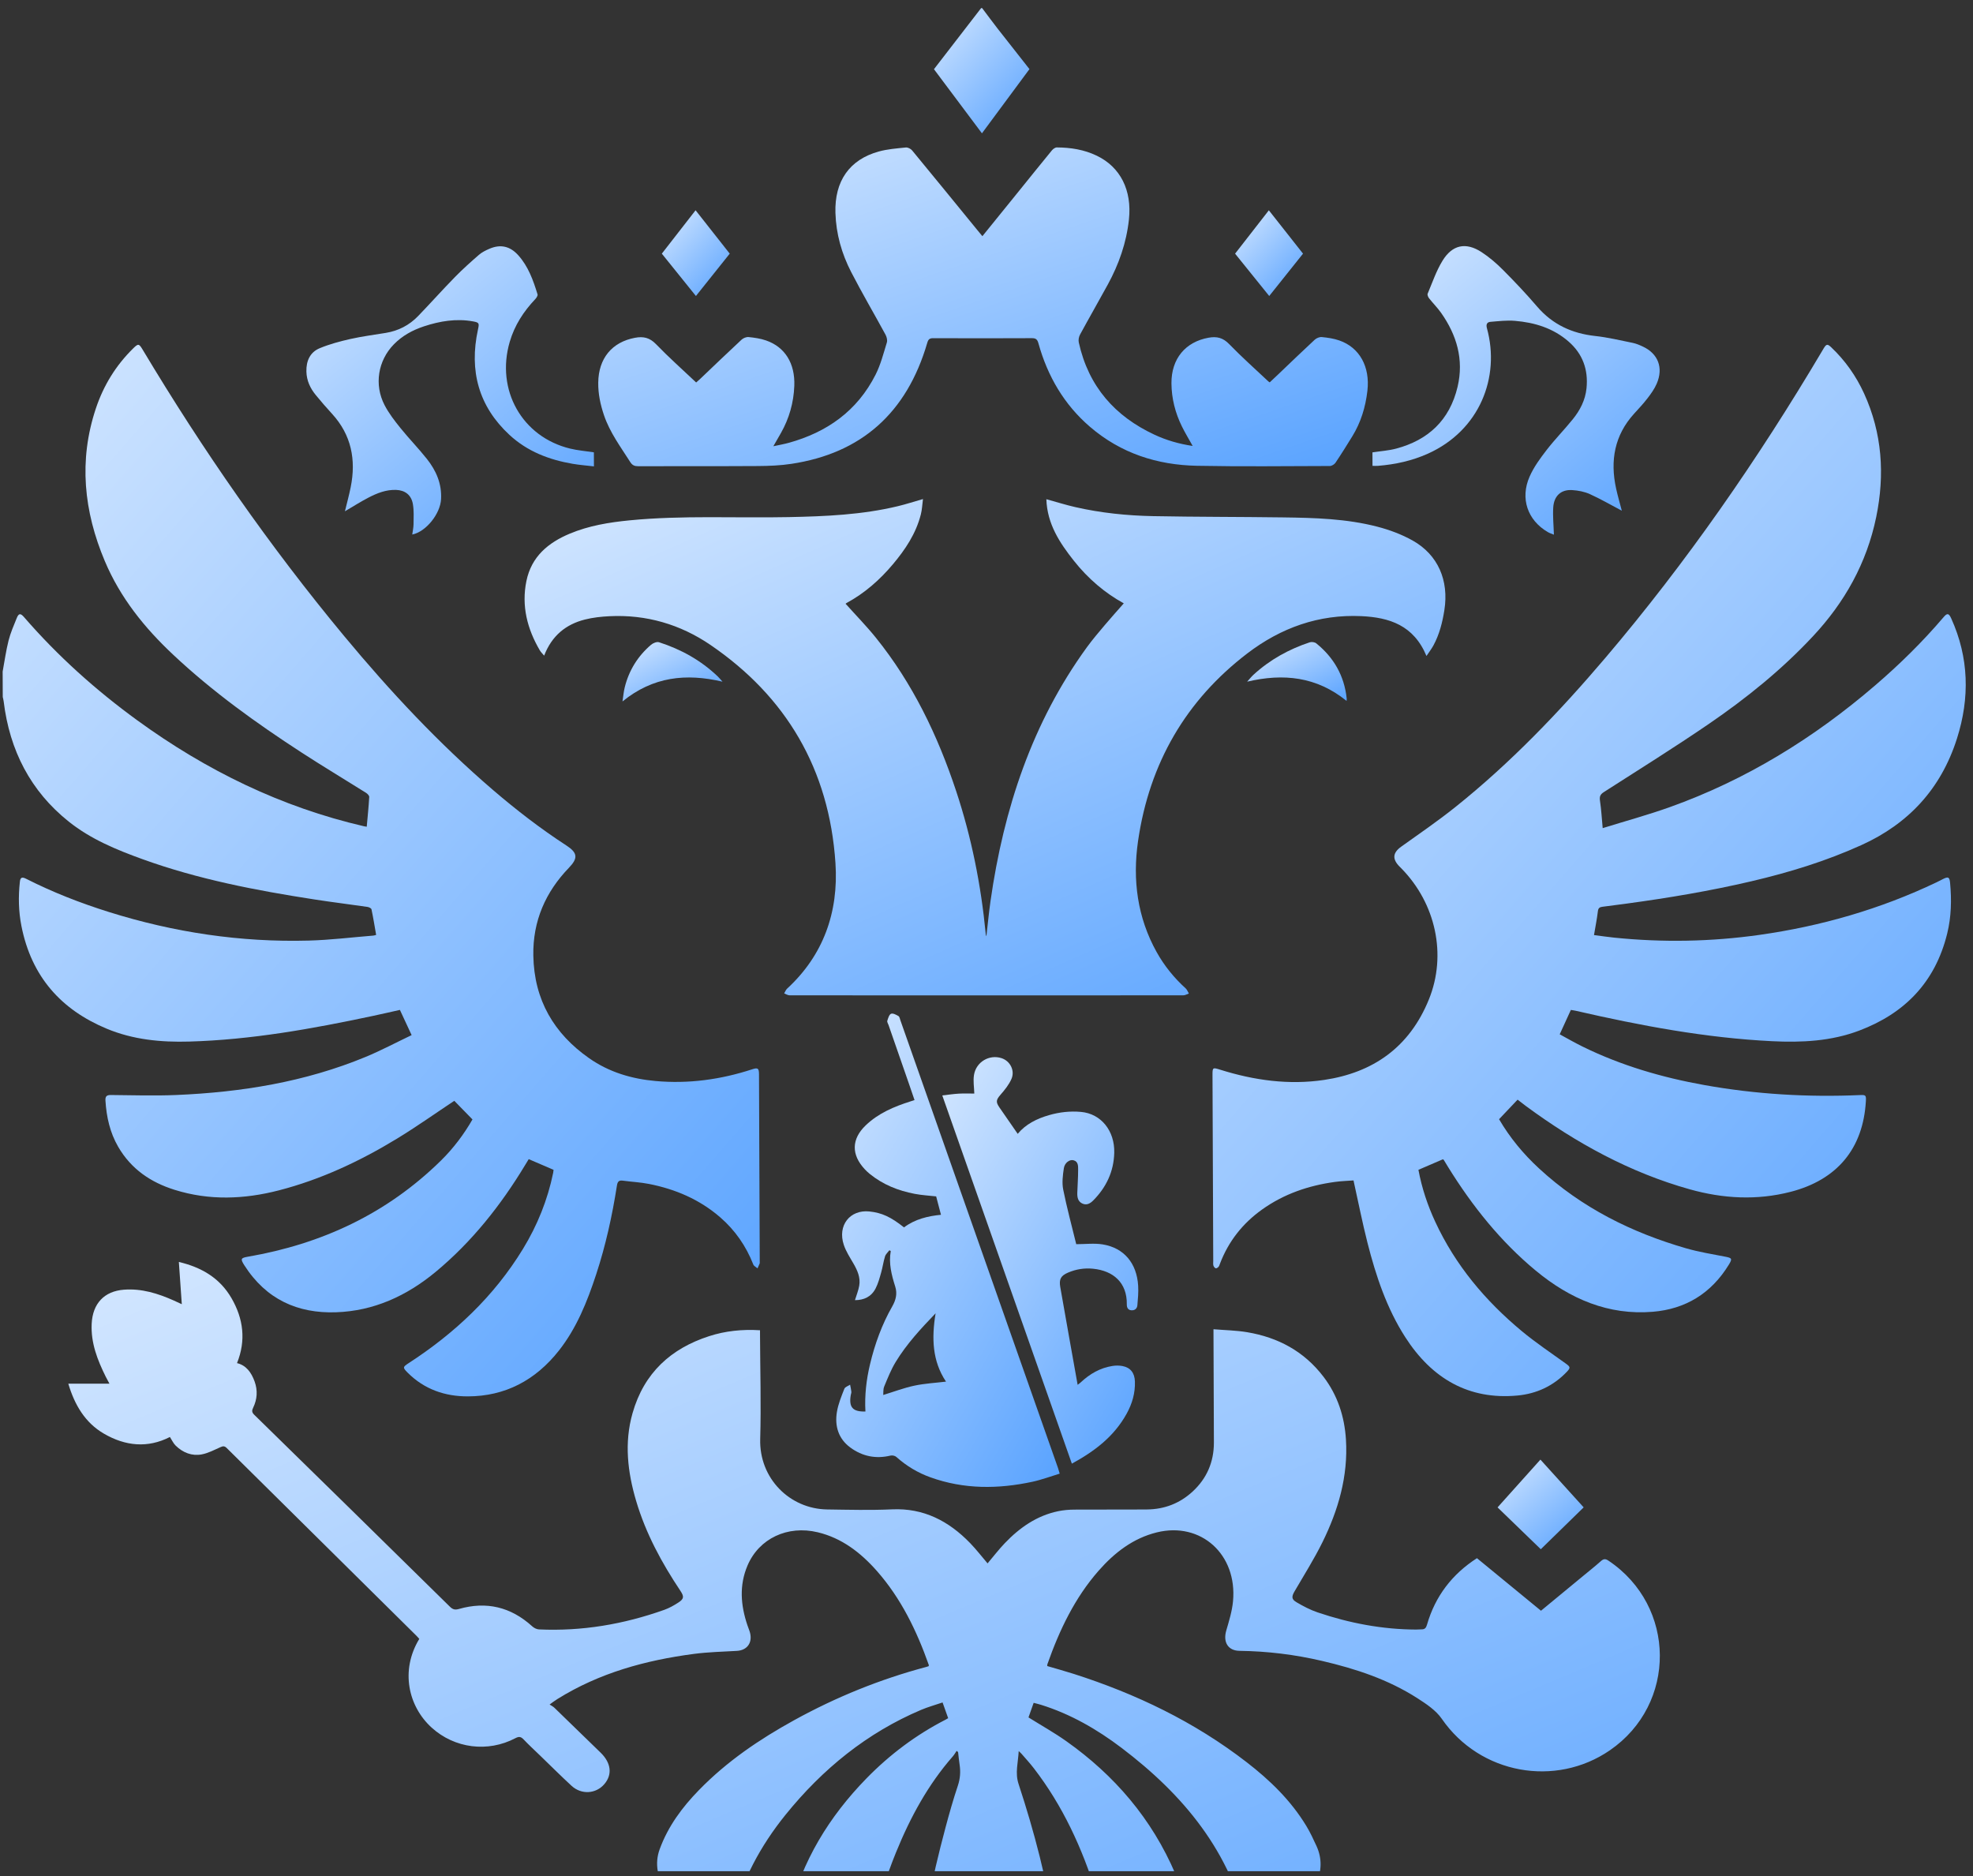 <?xml version="1.0" encoding="UTF-8"?> <svg xmlns="http://www.w3.org/2000/svg" width="224" height="213" viewBox="0 0 224 213" fill="none"><rect x="0" y="0" width="224" height="213" fill="#333333" stroke="none"/><g clip-path="url(#clip0_738_1570)"><path d="M112.106 235.376C111.238 234.862 110.317 234.423 109.513 233.816C108.335 232.927 107.164 231.997 106.124 230.938C104.646 229.433 104.127 227.539 104.231 225.36C104.525 219.245 105.784 213.33 107.348 207.472C107.774 205.878 108.224 204.289 108.746 202.729C109.016 201.922 109.07 201.144 108.944 200.321C108.872 199.854 108.83 199.383 108.775 198.914C108.72 198.866 108.666 198.819 108.611 198.771C108.467 198.982 108.341 199.21 108.175 199.4C105.362 202.608 103.34 206.332 101.721 210.314C99.589 215.559 98.32 221.029 97.945 226.725C97.935 226.878 97.91 227.029 97.9 227.181C97.875 227.574 97.658 227.671 97.337 227.563C94.384 226.568 91.884 224.911 90.232 222.079C89.366 220.594 89.166 218.996 89.58 217.291C91.051 211.243 94.153 206.227 98.361 201.91C101.017 199.187 104.008 196.95 107.35 195.233C107.431 195.191 107.507 195.142 107.648 195.062C107.446 194.496 107.247 193.936 107.013 193.277C106.177 193.563 105.352 193.789 104.57 194.121C98.458 196.714 93.395 200.809 89.165 206.053C86.341 209.554 84.223 213.47 83.13 217.948C83.023 218.39 82.933 218.838 82.849 219.286C82.789 219.607 82.629 219.756 82.314 219.689C78.772 218.954 75.259 215.773 74.675 212.404C74.529 211.562 74.603 210.738 74.898 209.931C75.857 207.314 77.462 205.168 79.345 203.234C82.526 199.964 86.229 197.459 90.153 195.296C94.929 192.663 99.932 190.635 105.17 189.243C105.258 189.22 105.343 189.189 105.419 189.165C105.437 189.112 105.466 189.071 105.457 189.044C104.075 185.128 102.289 181.451 99.558 178.353C97.705 176.252 95.561 174.609 92.843 173.957C89.41 173.134 86.181 174.66 84.871 177.722C83.907 179.976 84.09 182.247 84.858 184.517C84.936 184.751 85.034 184.978 85.109 185.213C85.497 186.422 84.876 187.351 83.664 187.422C82.029 187.517 80.385 187.553 78.763 187.767C73.307 188.487 68.055 189.914 63.284 192.889C63.112 192.996 62.948 193.115 62.781 193.23C62.706 193.282 62.633 193.339 62.398 193.512C62.605 193.648 62.792 193.734 62.933 193.871C64.691 195.569 66.444 197.274 68.194 198.98C69.387 200.143 69.54 201.464 68.615 202.546C67.657 203.666 66.007 203.774 64.883 202.735C63.665 201.608 62.488 200.435 61.294 199.281C60.678 198.684 60.044 198.105 59.452 197.481C59.15 197.162 58.93 197.115 58.524 197.328C55.386 198.983 51.611 198.496 49.012 196.138C46.345 193.718 45.428 189.64 47.603 186.061C47.501 185.948 47.398 185.821 47.281 185.707C40.101 178.605 32.918 171.506 25.745 164.396C25.494 164.146 25.318 164.165 25.032 164.292C24.335 164.601 23.638 164.977 22.904 165.115C21.794 165.322 20.772 164.928 19.942 164.115C19.674 163.853 19.51 163.474 19.291 163.139C16.775 164.427 14.239 164.182 11.793 162.758C9.669 161.521 8.475 159.51 7.754 157.084H12.424C12.258 156.771 12.122 156.531 12 156.285C11.067 154.404 10.306 152.47 10.408 150.295C10.515 147.978 11.842 146.588 14.065 146.417C16.065 146.262 17.92 146.838 19.732 147.645C19.997 147.763 20.259 147.889 20.64 148.065C20.526 146.431 20.419 144.888 20.306 143.268C22.816 143.862 24.938 145.045 26.292 147.395C27.627 149.714 27.95 152.164 26.909 154.752C27.956 155.003 28.539 155.82 28.906 156.837C29.272 157.852 29.206 158.861 28.736 159.827C28.588 160.131 28.58 160.338 28.858 160.61C36.276 167.865 43.687 175.13 51.082 182.41C51.427 182.75 51.691 182.782 52.125 182.658C55.214 181.778 57.989 182.42 60.428 184.638C60.63 184.822 60.93 184.973 61.191 184.984C66.069 185.209 70.801 184.403 75.407 182.766C75.97 182.566 76.51 182.265 77.014 181.936C77.663 181.512 77.681 181.254 77.245 180.601C75.137 177.439 73.326 174.115 72.227 170.413C71.252 167.129 70.859 163.799 71.811 160.447C73.121 155.834 76.201 153.09 80.488 151.699C82.345 151.095 84.26 150.897 86.286 151.021C86.287 151.252 86.287 151.473 86.288 151.693C86.304 155.585 86.419 159.481 86.308 163.369C86.182 167.843 89.662 171.304 93.913 171.366C96.373 171.401 98.836 171.466 101.291 171.354C104.841 171.193 107.699 172.659 110.153 175.197C110.851 175.92 111.469 176.726 112.122 177.489C112.758 176.738 113.378 175.926 114.076 175.196C115.776 173.417 117.729 172.062 120.135 171.565C120.738 171.44 121.362 171.387 121.977 171.384C124.728 171.364 127.479 171.393 130.23 171.366C132.192 171.346 133.946 170.684 135.422 169.314C137.003 167.845 137.819 165.993 137.817 163.769C137.81 159.762 137.788 155.755 137.772 151.748C137.771 151.522 137.77 151.297 137.769 150.907C139.082 151.016 140.356 151.035 141.6 151.244C145.065 151.828 148.045 153.385 150.271 156.316C151.855 158.4 152.648 160.809 152.81 163.445C153.064 167.609 151.934 171.446 150.146 175.077C149.199 176.999 148.049 178.813 146.974 180.664C146.635 181.248 146.613 181.554 147.181 181.891C147.953 182.348 148.763 182.771 149.603 183.055C153.23 184.282 156.947 184.985 160.766 185.001C160.984 185.001 161.203 184.977 161.42 184.977C161.763 184.977 161.907 184.809 162.009 184.456C162.955 181.175 164.89 178.701 167.682 176.897C170.107 178.887 172.517 180.865 174.952 182.864C176.528 181.565 178.082 180.282 179.635 179C180.349 178.411 181.074 177.836 181.767 177.221C182.068 176.956 182.28 176.954 182.614 177.179C190.325 182.341 190.402 193.467 182.77 198.711C176.612 202.941 168.042 201.439 163.69 195.133C163.023 194.168 161.944 193.455 160.947 192.812C157.6 190.658 153.899 189.448 150.097 188.561C147.01 187.839 143.886 187.458 140.724 187.417C139.42 187.4 138.836 186.431 139.222 185.109C139.539 184.024 139.88 182.918 139.987 181.797C140.493 176.461 136.335 172.731 131.327 173.971C128.658 174.632 126.554 176.247 124.737 178.312C122.032 181.386 120.282 185.047 118.914 188.934C118.897 188.983 118.902 189.043 118.894 189.144C119.905 189.442 120.921 189.72 121.924 190.041C128.961 192.296 135.583 195.459 141.532 200.057C144.16 202.088 146.549 204.387 148.315 207.306C148.752 208.028 149.113 208.806 149.467 209.578C150.116 210.998 150.063 212.44 149.429 213.832C147.994 216.986 145.533 218.809 142.36 219.672C142.025 219.764 141.82 219.669 141.733 219.266C139.768 210.192 134.317 203.736 127.352 198.448C124.55 196.321 121.533 194.587 118.192 193.545C117.933 193.464 117.667 193.403 117.354 193.32C117.145 193.908 116.946 194.468 116.767 194.975C118.231 195.89 119.697 196.708 121.065 197.677C126.502 201.526 130.771 206.459 133.46 212.775C134.116 214.317 134.583 215.956 135.043 217.578C135.48 219.12 135.186 220.62 134.423 221.982C132.802 224.874 130.294 226.562 127.307 227.561C126.844 227.717 126.748 227.41 126.72 227.006C126.444 222.917 125.695 218.92 124.485 215.018C122.88 209.842 120.655 204.996 117.364 200.735C116.929 200.17 116.444 199.648 115.98 199.109C115.909 199.027 115.824 198.957 115.657 198.795C115.592 200.107 115.225 201.262 115.638 202.522C117.434 207.976 118.887 213.53 119.744 219.231C120.077 221.45 120.188 223.705 120.387 225.945C120.558 227.861 119.846 229.445 118.661 230.832C117.031 232.738 115.002 234.056 112.809 235.126C112.645 235.206 112.485 235.291 112.324 235.373H112.105L112.106 235.376Z" fill="url(#paint0_linear_738_1570)"></path><path d="M0.3 76.246C0.517 75.072 0.68 73.882 0.97 72.728C1.192 71.851 1.559 71.013 1.898 70.174C2.123 69.617 2.328 69.599 2.722 70.053C6.567 74.493 10.889 78.359 15.582 81.774C23.438 87.49 31.961 91.638 41.32 93.803C41.424 93.827 41.53 93.839 41.637 93.856C41.739 92.716 41.855 91.598 41.92 90.479C41.929 90.329 41.718 90.11 41.559 90.009C39.104 88.467 36.618 86.98 34.186 85.399C29.081 82.08 24.131 78.528 19.645 74.314C16.42 71.285 13.66 67.879 11.895 63.69C9.517 58.047 8.914 52.282 10.881 46.379C11.758 43.746 13.172 41.465 15.119 39.554C15.701 38.983 15.776 38.995 16.206 39.713C23.05 51.148 30.618 62.026 39.077 72.216C44.283 78.487 49.821 84.41 55.969 89.684C58.626 91.964 61.387 94.091 64.306 95.989C65.585 96.82 65.642 97.428 64.587 98.522C61.947 101.259 60.481 104.553 60.55 108.484C60.638 113.54 62.915 117.354 66.873 120.129C69.154 121.73 71.717 122.481 74.424 122.726C78.177 123.065 81.834 122.56 85.415 121.39C86.041 121.185 86.167 121.28 86.171 121.957C86.201 129.074 86.228 136.19 86.256 143.307C86.256 143.345 86.267 143.389 86.254 143.421C86.174 143.613 86.089 143.803 86.005 143.994C85.842 143.851 85.599 143.742 85.527 143.562C84.698 141.452 83.455 139.665 81.778 138.209C79.415 136.159 76.665 134.999 73.685 134.412C72.704 134.219 71.698 134.171 70.706 134.038C70.278 133.981 70.115 134.126 70.042 134.594C69.507 138.018 68.764 141.392 67.686 144.675C66.672 147.766 65.469 150.769 63.463 153.318C60.792 156.711 57.337 158.522 53.109 158.529C50.536 158.533 48.187 157.746 46.273 155.828C45.705 155.259 45.726 155.189 46.391 154.758C51.586 151.384 56.062 147.217 59.377 141.782C61.005 139.115 62.17 136.237 62.807 133.132C62.825 133.041 62.83 132.947 62.847 132.808C61.923 132.411 61.004 132.016 60.027 131.596C59.901 131.803 59.768 132.022 59.635 132.24C56.856 136.845 53.569 140.985 49.478 144.381C46.157 147.138 42.416 148.839 38.136 148.981C33.805 149.124 30.221 147.532 27.739 143.644C27.269 142.908 27.342 142.81 28.17 142.667C36.478 141.228 43.895 137.826 50.075 131.745C51.483 130.36 52.673 128.772 53.641 127.088C52.92 126.348 52.219 125.631 51.577 124.973C49.449 126.385 47.297 127.913 45.054 129.279C40.846 131.84 36.423 133.907 31.675 135.136C27.723 136.158 23.752 136.314 19.805 135.073C17.141 134.236 14.896 132.745 13.416 130.189C12.486 128.584 12.089 126.817 11.973 124.964C11.94 124.449 12.121 124.31 12.597 124.315C15.073 124.338 17.553 124.417 20.025 124.313C27.394 124 34.619 122.841 41.512 119.989C43.28 119.257 44.98 118.35 46.733 117.515C46.261 116.498 45.846 115.609 45.402 114.653C44.371 114.883 43.33 115.125 42.286 115.346C35.417 116.805 28.518 118.047 21.485 118.247C18.277 118.339 15.112 118.039 12.092 116.777C6.96 114.634 3.568 110.892 2.431 105.121C2.105 103.464 2.07 101.787 2.256 100.108C2.31 99.612 2.49 99.525 2.97 99.769C5.994 101.303 9.133 102.523 12.347 103.533C19.754 105.859 27.319 106.989 35.041 106.783C37.494 106.718 39.941 106.413 42.391 106.216C42.479 106.21 42.566 106.173 42.705 106.138C42.534 105.164 42.379 104.194 42.176 103.234C42.151 103.111 41.887 102.984 41.719 102.96C39.717 102.669 37.709 102.425 35.709 102.115C29.094 101.09 22.523 99.836 16.176 97.54C13.226 96.472 10.313 95.278 7.804 93.274C3.489 89.829 1.091 85.218 0.414 79.609C0.394 79.442 0.345 79.278 0.309 79.112C0.306 78.158 0.302 77.204 0.298 76.25L0.3 76.246Z" fill="url(#paint1_linear_738_1570)"></path><path d="M111.502 0.917C112.097 1.707 112.683 2.504 113.291 3.284C114.476 4.805 115.674 6.316 116.877 7.846C115.079 10.276 113.3 12.679 111.483 15.135C109.654 12.692 107.849 10.277 106.035 7.856C107.835 5.525 109.613 3.221 111.392 0.917C111.429 0.917 111.466 0.917 111.502 0.917Z" fill="url(#paint2_linear_738_1570)"></path><path d="M172.294 124.845C171.569 125.61 170.893 126.323 170.193 127.062C171.411 129.153 172.961 131.022 174.751 132.67C179.587 137.125 185.249 139.929 191.4 141.711C192.868 142.137 194.387 142.38 195.889 142.673C196.629 142.817 196.693 142.899 196.286 143.566C194.272 146.863 191.337 148.616 187.66 148.923C182.625 149.343 178.256 147.479 174.359 144.253C170.38 140.958 167.166 136.944 164.416 132.506C164.247 132.233 164.084 131.956 163.916 131.684C163.898 131.655 163.857 131.644 163.81 131.614C162.902 132.004 161.985 132.399 161.038 132.807C161.422 134.873 162.076 136.826 162.945 138.702C165.246 143.666 168.653 147.69 172.741 151.094C174.35 152.435 176.097 153.593 177.792 154.819C178.279 155.172 178.319 155.281 177.901 155.724C176.35 157.361 174.43 158.233 172.269 158.433C166.767 158.94 162.581 156.531 159.546 151.813C157.444 148.545 156.214 144.865 155.254 141.093C154.669 138.792 154.211 136.456 153.668 134.012C153.02 134.063 152.28 134.082 151.55 134.183C148.572 134.593 145.774 135.537 143.275 137.323C141.103 138.877 139.48 140.903 138.501 143.477C138.455 143.6 138.416 143.74 138.333 143.83C138.255 143.916 138.101 144.015 138.02 143.985C137.91 143.945 137.797 143.802 137.762 143.679C137.716 143.521 137.743 143.339 137.742 143.168C137.714 136.146 137.686 129.125 137.659 122.104C137.655 121.179 137.672 121.171 138.518 121.437C142.387 122.652 146.324 123.199 150.337 122.602C155.846 121.782 160.008 118.931 162.226 113.464C164.287 108.386 162.999 102.556 159.096 98.582C159.03 98.515 158.963 98.45 158.897 98.383C158.038 97.518 158.123 96.807 159.088 96.117C161.144 94.649 163.232 93.22 165.208 91.642C171.476 86.634 177.037 80.831 182.268 74.678C191.476 63.844 199.58 52.149 206.88 39.832C206.937 39.735 206.994 39.637 207.052 39.541C207.355 39.05 207.48 39.028 207.897 39.422C209.473 40.914 210.719 42.669 211.635 44.673C213.693 49.178 214.002 53.878 213.013 58.691C211.928 63.96 209.405 68.409 205.834 72.231C202.271 76.047 198.249 79.286 193.997 82.194C190.09 84.866 186.076 87.367 182.096 89.92C181.691 90.18 181.575 90.415 181.65 90.91C181.797 91.883 181.851 92.871 181.958 94.016C184.555 93.209 187.105 92.515 189.591 91.627C198.185 88.554 205.894 83.827 212.893 77.81C215.666 75.427 218.277 72.865 220.666 70.058C221.072 69.581 221.254 69.61 221.525 70.204C223.548 74.662 223.645 79.235 222.181 83.842C220.351 89.602 216.632 93.536 211.34 95.937C207.305 97.768 203.111 99.049 198.83 100.052C194.16 101.146 189.439 101.937 184.693 102.582C183.773 102.706 182.852 102.829 181.931 102.944C181.632 102.982 181.457 103.07 181.412 103.45C181.306 104.333 181.13 105.207 180.971 106.157C181.767 106.259 182.519 106.372 183.272 106.449C188.773 107.01 194.257 106.912 199.731 106.14C206.732 105.152 213.471 103.22 219.898 100.149C220.146 100.031 220.388 99.899 220.633 99.777C221.191 99.5 221.338 99.576 221.399 100.236C221.582 102.167 221.535 104.089 221.073 105.974C219.699 111.58 216.174 115.073 211.097 116.997C207.891 118.213 204.55 118.372 201.184 118.205C193.647 117.833 186.248 116.44 178.891 114.75C178.716 114.71 178.538 114.688 178.344 114.656C177.927 115.567 177.521 116.456 177.078 117.424C177.939 117.889 178.778 118.377 179.643 118.802C184.061 120.976 188.715 122.328 193.51 123.187C199.371 124.237 205.271 124.581 211.203 124.32C211.83 124.293 211.877 124.357 211.836 125.043C211.517 130.396 208.583 133.943 203.292 135.307C199.46 136.295 195.631 136.083 191.838 135.019C185.068 133.121 178.956 129.779 173.247 125.571C172.92 125.329 172.601 125.077 172.294 124.841L172.294 124.845Z" fill="url(#paint3_linear_738_1570)"></path><path d="M61.78 74.435C61.591 74.209 61.409 74.041 61.288 73.835C59.859 71.405 59.186 68.781 59.764 65.965C60.337 63.168 62.266 61.601 64.674 60.591C66.855 59.676 69.153 59.302 71.478 59.074C77.493 58.486 83.529 58.829 89.554 58.706C93.707 58.621 97.855 58.446 101.923 57.47C102.841 57.251 103.742 56.956 104.787 56.657C104.706 57.27 104.686 57.849 104.547 58.395C103.992 60.585 102.78 62.385 101.379 64.055C99.878 65.842 98.157 67.349 96.128 68.449C96.068 68.482 96.016 68.533 96.002 68.543C97.161 69.837 98.364 71.063 99.442 72.4C103.604 77.562 106.459 83.485 108.56 89.826C110.3 95.078 111.378 100.48 111.91 106.001C111.919 106.094 111.929 106.187 111.988 106.281C112.142 104.953 112.267 103.621 112.455 102.299C113.954 91.799 117.196 82.025 123.388 73.495C124.025 72.617 124.731 71.794 125.428 70.966C126.126 70.139 126.851 69.336 127.586 68.497C125.468 67.339 123.526 65.695 121.913 63.653C120.309 61.624 118.89 59.489 118.796 56.675C119.936 56.988 120.996 57.323 122.076 57.57C124.988 58.236 127.947 58.538 130.916 58.596C135.833 58.69 140.752 58.673 145.67 58.739C149.259 58.787 152.856 58.883 156.363 59.792C157.745 60.15 159.132 60.664 160.384 61.367C163.261 62.981 164.514 65.896 163.983 69.266C163.763 70.665 163.418 72.022 162.748 73.263C162.529 73.668 162.242 74.035 161.951 74.473C160.504 70.981 157.728 70.096 154.56 69.949C149.744 69.725 145.423 71.263 141.591 74.196C134.678 79.486 130.492 86.605 129.204 95.494C128.567 99.897 129.128 104.167 131.323 108.099C132.196 109.662 133.304 111.024 134.614 112.21C134.774 112.355 134.857 112.595 134.975 112.791C134.766 112.863 134.559 112.997 134.35 112.998C119.449 113.009 104.548 113.009 89.646 112.998C89.441 112.998 89.235 112.855 89.03 112.78C89.139 112.598 89.213 112.376 89.361 112.241C93.471 108.459 95.222 103.574 94.852 97.989C94.144 87.287 89.216 79.063 80.673 73.226C77.219 70.867 73.351 69.753 69.201 69.957C68.26 70.003 67.305 70.106 66.392 70.338C64.26 70.881 62.657 72.153 61.779 74.435H61.78Z" fill="url(#paint4_linear_738_1570)"></path><path d="M135.407 50.628C134.963 49.829 134.542 49.137 134.184 48.41C133.432 46.879 133.01 45.244 132.998 43.52C132.978 40.726 134.586 38.813 137.211 38.34C138.146 38.172 138.841 38.331 139.552 39.065C140.98 40.54 142.515 41.901 144.008 43.308C144.034 43.333 144.068 43.35 144.153 43.41C144.487 43.096 144.835 42.771 145.179 42.444C146.537 41.15 147.884 39.844 149.261 38.571C149.465 38.382 149.809 38.241 150.073 38.267C150.739 38.332 151.419 38.43 152.051 38.65C154.365 39.453 155.556 41.639 155.246 44.359C155.032 46.222 154.499 47.964 153.526 49.542C152.905 50.549 152.281 51.554 151.622 52.534C151.492 52.726 151.197 52.905 150.976 52.905C145.949 52.919 140.92 52.978 135.893 52.88C131.412 52.791 127.271 51.486 123.739 48.447C120.829 45.943 118.939 42.733 117.894 38.971C117.767 38.513 117.588 38.39 117.149 38.392C113.415 38.411 109.681 38.408 105.946 38.394C105.556 38.393 105.397 38.504 105.276 38.916C102.94 46.927 97.745 51.46 89.867 52.657C88.612 52.849 87.329 52.9 86.057 52.908C81.522 52.937 76.986 52.914 72.45 52.929C72.045 52.93 71.786 52.822 71.554 52.456C70.466 50.74 69.24 49.111 68.573 47.139C68.169 45.946 67.905 44.724 67.92 43.447C67.949 40.681 69.483 38.837 72.087 38.349C73.034 38.171 73.752 38.321 74.48 39.073C75.931 40.576 77.493 41.963 79.037 43.422C79.188 43.288 79.326 43.174 79.457 43.05C81.032 41.553 82.597 40.044 84.188 38.566C84.389 38.378 84.735 38.241 84.998 38.267C85.664 38.335 86.343 38.432 86.976 38.652C89.132 39.401 90.275 41.261 90.18 43.798C90.108 45.719 89.597 47.508 88.661 49.16C88.403 49.616 88.14 50.068 87.8 50.661C88.474 50.513 89.035 50.418 89.58 50.266C93.859 49.069 97.314 46.691 99.42 42.509C99.988 41.379 100.31 40.106 100.688 38.88C100.767 38.624 100.67 38.241 100.532 37.989C99.243 35.617 97.877 33.289 96.638 30.89C95.563 28.805 94.92 26.556 94.849 24.168C94.74 20.561 96.441 18.12 99.77 17.2C100.763 16.925 101.811 16.849 102.84 16.744C103.072 16.72 103.403 16.89 103.562 17.084C106.033 20.076 108.483 23.088 110.939 26.094C111.127 26.325 111.318 26.553 111.533 26.814C112.878 25.154 114.192 23.532 115.505 21.909C116.808 20.296 118.106 18.678 119.421 17.076C119.556 16.911 119.794 16.738 119.985 16.738C121.545 16.745 123.073 16.983 124.506 17.67C127.215 18.967 128.524 21.605 128.171 24.914C127.887 27.573 127.021 30.017 125.765 32.316C124.727 34.216 123.649 36.09 122.617 37.99C122.483 38.237 122.416 38.605 122.478 38.879C123.591 43.915 126.612 47.259 131.032 49.333C132.399 49.975 133.833 50.393 135.412 50.628H135.407Z" fill="url(#paint5_linear_738_1570)"></path><path d="M98.254 160.247C98.153 158.408 98.358 156.639 98.773 154.894C99.326 152.573 100.13 150.357 101.306 148.302C101.71 147.596 101.892 146.866 101.639 146.067C101.225 144.755 100.879 143.438 101.13 142.031C101.079 142 101.026 141.97 100.975 141.939C100.805 142.17 100.561 142.375 100.479 142.638C100.293 143.232 100.213 143.86 100.042 144.46C99.867 145.076 99.701 145.711 99.412 146.271C98.921 147.227 98.075 147.605 97.065 147.604C97.238 147.035 97.456 146.51 97.551 145.962C97.712 145.027 97.34 144.216 96.886 143.431C96.491 142.749 96.046 142.071 95.799 141.327C95.063 139.128 96.495 137.303 98.711 137.536C100.113 137.684 101.137 138.153 102.634 139.344C103.898 138.396 105.371 138.055 106.832 137.913C106.652 137.227 106.473 136.548 106.284 135.824C105.555 135.74 104.685 135.696 103.835 135.533C101.987 135.179 100.257 134.499 98.753 133.278C98.551 133.114 98.359 132.934 98.181 132.744C96.637 131.095 96.66 129.322 98.279 127.766C99.733 126.37 101.521 125.627 103.377 125.036C103.511 124.994 103.645 124.948 103.829 124.888C103.61 124.249 103.406 123.644 103.196 123.041C102.424 120.818 101.651 118.598 100.88 116.375C100.823 116.214 100.697 116.024 100.737 115.893C100.827 115.598 100.946 115.185 101.16 115.094C101.376 115.003 101.744 115.2 102.002 115.351C102.13 115.425 102.169 115.677 102.232 115.856C108.198 132.796 114.162 149.737 120.125 166.679C120.181 166.838 120.222 167.003 120.31 167.299C119.266 167.615 118.259 167.997 117.221 168.221C113.329 169.058 109.452 169.09 105.634 167.718C104.207 167.205 102.916 166.436 101.763 165.403C101.61 165.266 101.305 165.202 101.103 165.25C99.445 165.648 97.908 165.345 96.528 164.327C95.201 163.346 94.749 161.913 95.017 160.295C95.166 159.393 95.528 158.522 95.861 157.667C95.945 157.454 96.289 157.354 96.513 157.202C96.562 157.465 96.628 157.727 96.656 157.994C96.67 158.12 96.61 158.254 96.589 158.386C96.361 159.766 96.805 160.288 98.255 160.246L98.254 160.247ZM106.221 149.098C104.53 150.855 102.936 152.578 101.698 154.608C101.166 155.479 100.781 156.454 100.386 157.409C100.255 157.726 100.3 158.126 100.277 158.37C101.49 157.997 102.633 157.561 103.811 157.312C104.992 157.061 106.209 156.998 107.402 156.853C105.841 154.52 105.76 151.914 106.221 149.099L106.221 149.098Z" fill="url(#paint6_linear_738_1570)"></path><path d="M122.187 141.25C123.237 141.25 124.234 141.12 125.19 141.275C127.607 141.669 129.06 143.402 129.218 145.96C129.264 146.697 129.193 147.445 129.13 148.183C129.096 148.575 128.818 148.789 128.438 148.754C128.058 148.721 127.924 148.445 127.93 148.072C127.965 145.632 126.412 144.268 124.099 144.037C123.125 143.939 122.172 144.086 121.263 144.475C120.449 144.823 120.218 145.213 120.374 146.114C121.017 149.789 121.678 153.462 122.347 157.217C122.485 157.109 122.595 157.036 122.69 156.947C123.727 155.972 124.909 155.292 126.3 155.075C126.671 155.016 127.068 155.014 127.436 155.084C128.35 155.258 128.818 155.868 128.85 156.839C128.894 158.156 128.535 159.363 127.916 160.486C126.473 163.107 124.238 164.777 121.691 166.165C116.786 152.225 111.902 138.348 106.98 124.362C107.67 124.285 108.274 124.191 108.88 124.158C109.495 124.125 110.112 124.151 110.616 124.151C110.596 123.442 110.469 122.722 110.579 122.044C110.818 120.553 112.325 119.679 113.709 120.132C114.679 120.449 115.255 121.533 114.831 122.495C114.544 123.148 114.073 123.733 113.603 124.27C113.092 124.854 113.03 125.102 113.48 125.744C114.168 126.725 114.845 127.715 115.544 128.725C116.433 127.639 117.706 126.998 119.104 126.598C120.287 126.258 121.483 126.122 122.721 126.232C125.028 126.436 126.563 128.396 126.504 130.865C126.452 133.013 125.59 134.793 124.132 136.271C123.771 136.635 123.363 136.877 122.855 136.624C122.369 136.381 122.294 135.906 122.309 135.409C122.337 134.552 122.403 133.695 122.403 132.839C122.403 132.4 122.438 131.863 121.87 131.721C121.433 131.611 120.875 132.006 120.781 132.63C120.66 133.424 120.555 134.279 120.709 135.052C121.122 137.118 121.677 139.154 122.189 141.254L122.187 141.25Z" fill="url(#paint7_linear_738_1570)"></path><path d="M184.135 57.983C182.969 57.368 181.764 56.669 180.506 56.097C179.886 55.816 179.175 55.682 178.496 55.639C177.24 55.557 176.428 56.286 176.344 57.603C176.28 58.599 176.386 59.608 176.419 60.701C176.221 60.618 175.956 60.539 175.72 60.402C173.431 59.066 172.564 56.591 173.661 54.104C174.139 53.018 174.866 52.029 175.591 51.09C176.526 49.879 177.602 48.787 178.564 47.596C179.383 46.583 179.985 45.432 180.122 44.074C180.337 41.941 179.667 40.159 178.096 38.785C176.334 37.242 174.222 36.612 171.99 36.424C171.075 36.347 170.143 36.463 169.222 36.537C168.833 36.568 168.691 36.817 168.815 37.264C170.346 42.828 167.987 48.865 162.112 51.505C160.308 52.315 158.411 52.727 156.457 52.885C156.261 52.901 156.064 52.888 155.824 52.888L155.818 51.357C156.742 51.215 157.657 51.158 158.528 50.925C162.102 49.971 164.577 47.744 165.483 43.914C166.215 40.82 165.385 38.031 163.61 35.514C163.2 34.932 162.691 34.428 162.25 33.87C162.142 33.734 162.031 33.473 162.084 33.346C162.618 32.081 163.065 30.75 163.773 29.599C164.892 27.775 166.429 27.468 168.199 28.619C169.074 29.188 169.89 29.89 170.636 30.639C171.966 31.975 173.267 33.348 174.497 34.785C176.279 36.867 178.502 37.859 181.111 38.145C182.536 38.3 183.947 38.636 185.357 38.924C185.763 39.007 186.16 39.176 186.54 39.356C188.258 40.167 188.866 41.758 188.094 43.555C187.837 44.151 187.445 44.697 187.05 45.212C186.572 45.833 186.034 46.404 185.508 46.984C183.313 49.406 182.782 52.274 183.48 55.461C183.675 56.347 183.932 57.219 184.132 57.988L184.135 57.983Z" fill="url(#paint8_linear_738_1570)"></path><path d="M67.425 51.355L67.431 52.948C66.598 52.849 65.791 52.789 64.996 52.652C62.345 52.196 59.87 51.255 57.832 49.364C54.354 46.139 53.243 42.107 54.265 37.41C54.419 36.707 54.41 36.616 53.722 36.49C51.811 36.141 49.951 36.448 48.128 37.051C46.849 37.475 45.676 38.107 44.707 39.101C42.921 40.936 42.459 43.666 43.654 45.979C44.142 46.924 44.811 47.783 45.477 48.609C46.442 49.806 47.519 50.904 48.472 52.108C49.51 53.418 50.17 54.909 50.075 56.671C49.986 58.34 48.362 60.373 46.804 60.684C46.858 60.28 46.947 59.897 46.951 59.513C46.959 58.756 47.004 57.982 46.879 57.244C46.704 56.196 45.994 55.658 44.977 55.619C43.849 55.576 42.825 55.979 41.847 56.486C40.928 56.962 40.05 57.524 39.161 58.045C39.378 57.143 39.629 56.234 39.816 55.309C40.445 52.179 39.88 49.37 37.712 46.995C37.07 46.291 36.438 45.573 35.836 44.831C35.221 44.075 34.816 43.221 34.786 42.192C34.751 40.951 35.22 39.977 36.299 39.531C37.419 39.067 38.608 38.749 39.789 38.483C41.12 38.185 42.477 38.012 43.824 37.789C45.233 37.555 46.462 36.925 47.47 35.881C48.878 34.423 50.23 32.906 51.647 31.458C52.515 30.569 53.441 29.741 54.377 28.929C54.719 28.632 55.148 28.423 55.564 28.243C56.826 27.699 57.908 27.942 58.844 28.984C59.974 30.242 60.539 31.817 61.03 33.421C61.073 33.561 60.901 33.822 60.768 33.963C59.454 35.347 58.424 36.922 57.874 38.8C56.27 44.275 59.272 49.601 64.72 50.926C65.583 51.137 66.478 51.207 67.422 51.352L67.425 51.355Z" fill="url(#paint9_linear_738_1570)"></path><path d="M174.888 165.708C176.551 167.543 178.155 169.314 179.798 171.129C178.169 172.72 176.568 174.284 174.931 175.882C173.304 174.307 171.699 172.755 170.022 171.132C171.638 169.33 173.242 167.543 174.888 165.707L174.888 165.708Z" fill="url(#paint10_linear_738_1570)"></path><path d="M147.936 28.796C146.654 30.401 145.4 31.973 144.098 33.605C142.795 31.99 141.521 30.409 140.223 28.798C141.494 27.166 142.751 25.552 144.056 23.875C145.355 25.523 146.625 27.134 147.936 28.796Z" fill="url(#paint11_linear_738_1570)"></path><path d="M78.971 23.872C80.287 25.544 81.561 27.16 82.849 28.796C81.568 30.401 80.303 31.985 79.01 33.605C77.706 31.986 76.441 30.413 75.139 28.797C76.407 27.168 77.663 25.554 78.971 23.872Z" fill="url(#paint12_linear_738_1570)"></path><path d="M82.027 77.39C77.901 76.421 74.14 76.809 70.673 79.634C70.768 79.016 70.807 78.519 70.925 78.045C71.409 76.086 72.428 74.474 73.915 73.201C74.147 73.003 74.567 72.831 74.825 72.914C77.305 73.712 79.562 74.953 81.493 76.799C81.652 76.951 81.79 77.127 82.027 77.389L82.027 77.39Z" fill="url(#paint13_linear_738_1570)"></path><path d="M152.883 79.577C149.481 76.814 145.713 76.421 141.592 77.389C141.875 77.077 142.072 76.824 142.304 76.61C144.175 74.891 146.334 73.705 148.697 72.921C148.915 72.849 149.264 72.897 149.441 73.04C151.405 74.629 152.617 76.686 152.894 79.297C152.901 79.365 152.889 79.436 152.882 79.575L152.883 79.577Z" fill="url(#paint14_linear_738_1570)"></path></g><defs><linearGradient id="paint0_linear_738_1570" x1="-41.441" y1="106.048" x2="58.105" y2="343.568" gradientUnits="userSpaceOnUse"><stop stop-color="white"></stop><stop offset="1" stop-color="#308CFF"></stop></linearGradient><linearGradient id="paint1_linear_738_1570" x1="-23.292" y1="-9.093" x2="156.481" y2="147.517" gradientUnits="userSpaceOnUse"><stop stop-color="white"></stop><stop offset="1" stop-color="#308CFF"></stop></linearGradient><linearGradient id="paint2_linear_738_1570" x1="103.043" y1="-4.828" x2="124.587" y2="15.115" gradientUnits="userSpaceOnUse"><stop stop-color="white"></stop><stop offset="1" stop-color="#308CFF"></stop></linearGradient><linearGradient id="paint3_linear_738_1570" x1="113.876" y1="-9.082" x2="293.612" y2="147.548" gradientUnits="userSpaceOnUse"><stop stop-color="white"></stop><stop offset="1" stop-color="#308CFF"></stop></linearGradient><linearGradient id="paint4_linear_738_1570" x1="31.056" y1="33.887" x2="94.313" y2="176.719" gradientUnits="userSpaceOnUse"><stop stop-color="white"></stop><stop offset="1" stop-color="#308CFF"></stop></linearGradient><linearGradient id="paint5_linear_738_1570" x1="44.048" y1="2.111" x2="77.503" y2="100.431" gradientUnits="userSpaceOnUse"><stop stop-color="white"></stop><stop offset="1" stop-color="#308CFF"></stop></linearGradient><linearGradient id="paint6_linear_738_1570" x1="87.797" y1="93.356" x2="158.317" y2="133.622" gradientUnits="userSpaceOnUse"><stop stop-color="white"></stop><stop offset="1" stop-color="#308CFF"></stop></linearGradient><linearGradient id="paint7_linear_738_1570" x1="100.875" y1="101.362" x2="161.993" y2="136.902" gradientUnits="userSpaceOnUse"><stop stop-color="white"></stop><stop offset="1" stop-color="#308CFF"></stop></linearGradient><linearGradient id="paint8_linear_738_1570" x1="146.815" y1="14.703" x2="195.658" y2="73.842" gradientUnits="userSpaceOnUse"><stop stop-color="white"></stop><stop offset="1" stop-color="#308CFF"></stop></linearGradient><linearGradient id="paint9_linear_738_1570" x1="25.83" y1="14.739" x2="74.617" y2="73.807" gradientUnits="userSpaceOnUse"><stop stop-color="white"></stop><stop offset="1" stop-color="#308CFF"></stop></linearGradient><linearGradient id="paint10_linear_738_1570" x1="167.331" y1="161.595" x2="182.598" y2="179.419" gradientUnits="userSpaceOnUse"><stop stop-color="white"></stop><stop offset="1" stop-color="#308CFF"></stop></linearGradient><linearGradient id="paint11_linear_738_1570" x1="138.095" y1="19.944" x2="152.869" y2="34.163" gradientUnits="userSpaceOnUse"><stop stop-color="white"></stop><stop offset="1" stop-color="#308CFF"></stop></linearGradient><linearGradient id="paint12_linear_738_1570" x1="73.012" y1="19.939" x2="87.791" y2="34.152" gradientUnits="userSpaceOnUse"><stop stop-color="white"></stop><stop offset="1" stop-color="#308CFF"></stop></linearGradient><linearGradient id="paint13_linear_738_1570" x1="67.553" y1="70.168" x2="75.606" y2="86.685" gradientUnits="userSpaceOnUse"><stop stop-color="white"></stop><stop offset="1" stop-color="#308CFF"></stop></linearGradient><linearGradient id="paint14_linear_738_1570" x1="138.499" y1="70.184" x2="146.48" y2="86.585" gradientUnits="userSpaceOnUse"><stop stop-color="white"></stop><stop offset="1" stop-color="#308CFF"></stop></linearGradient><clipPath id="clip0_738_1570"><rect width="222.869" height="211.52" fill="white" transform="matrix(1 0 0.004 1 0 0.917)"></rect></clipPath></defs></svg> 